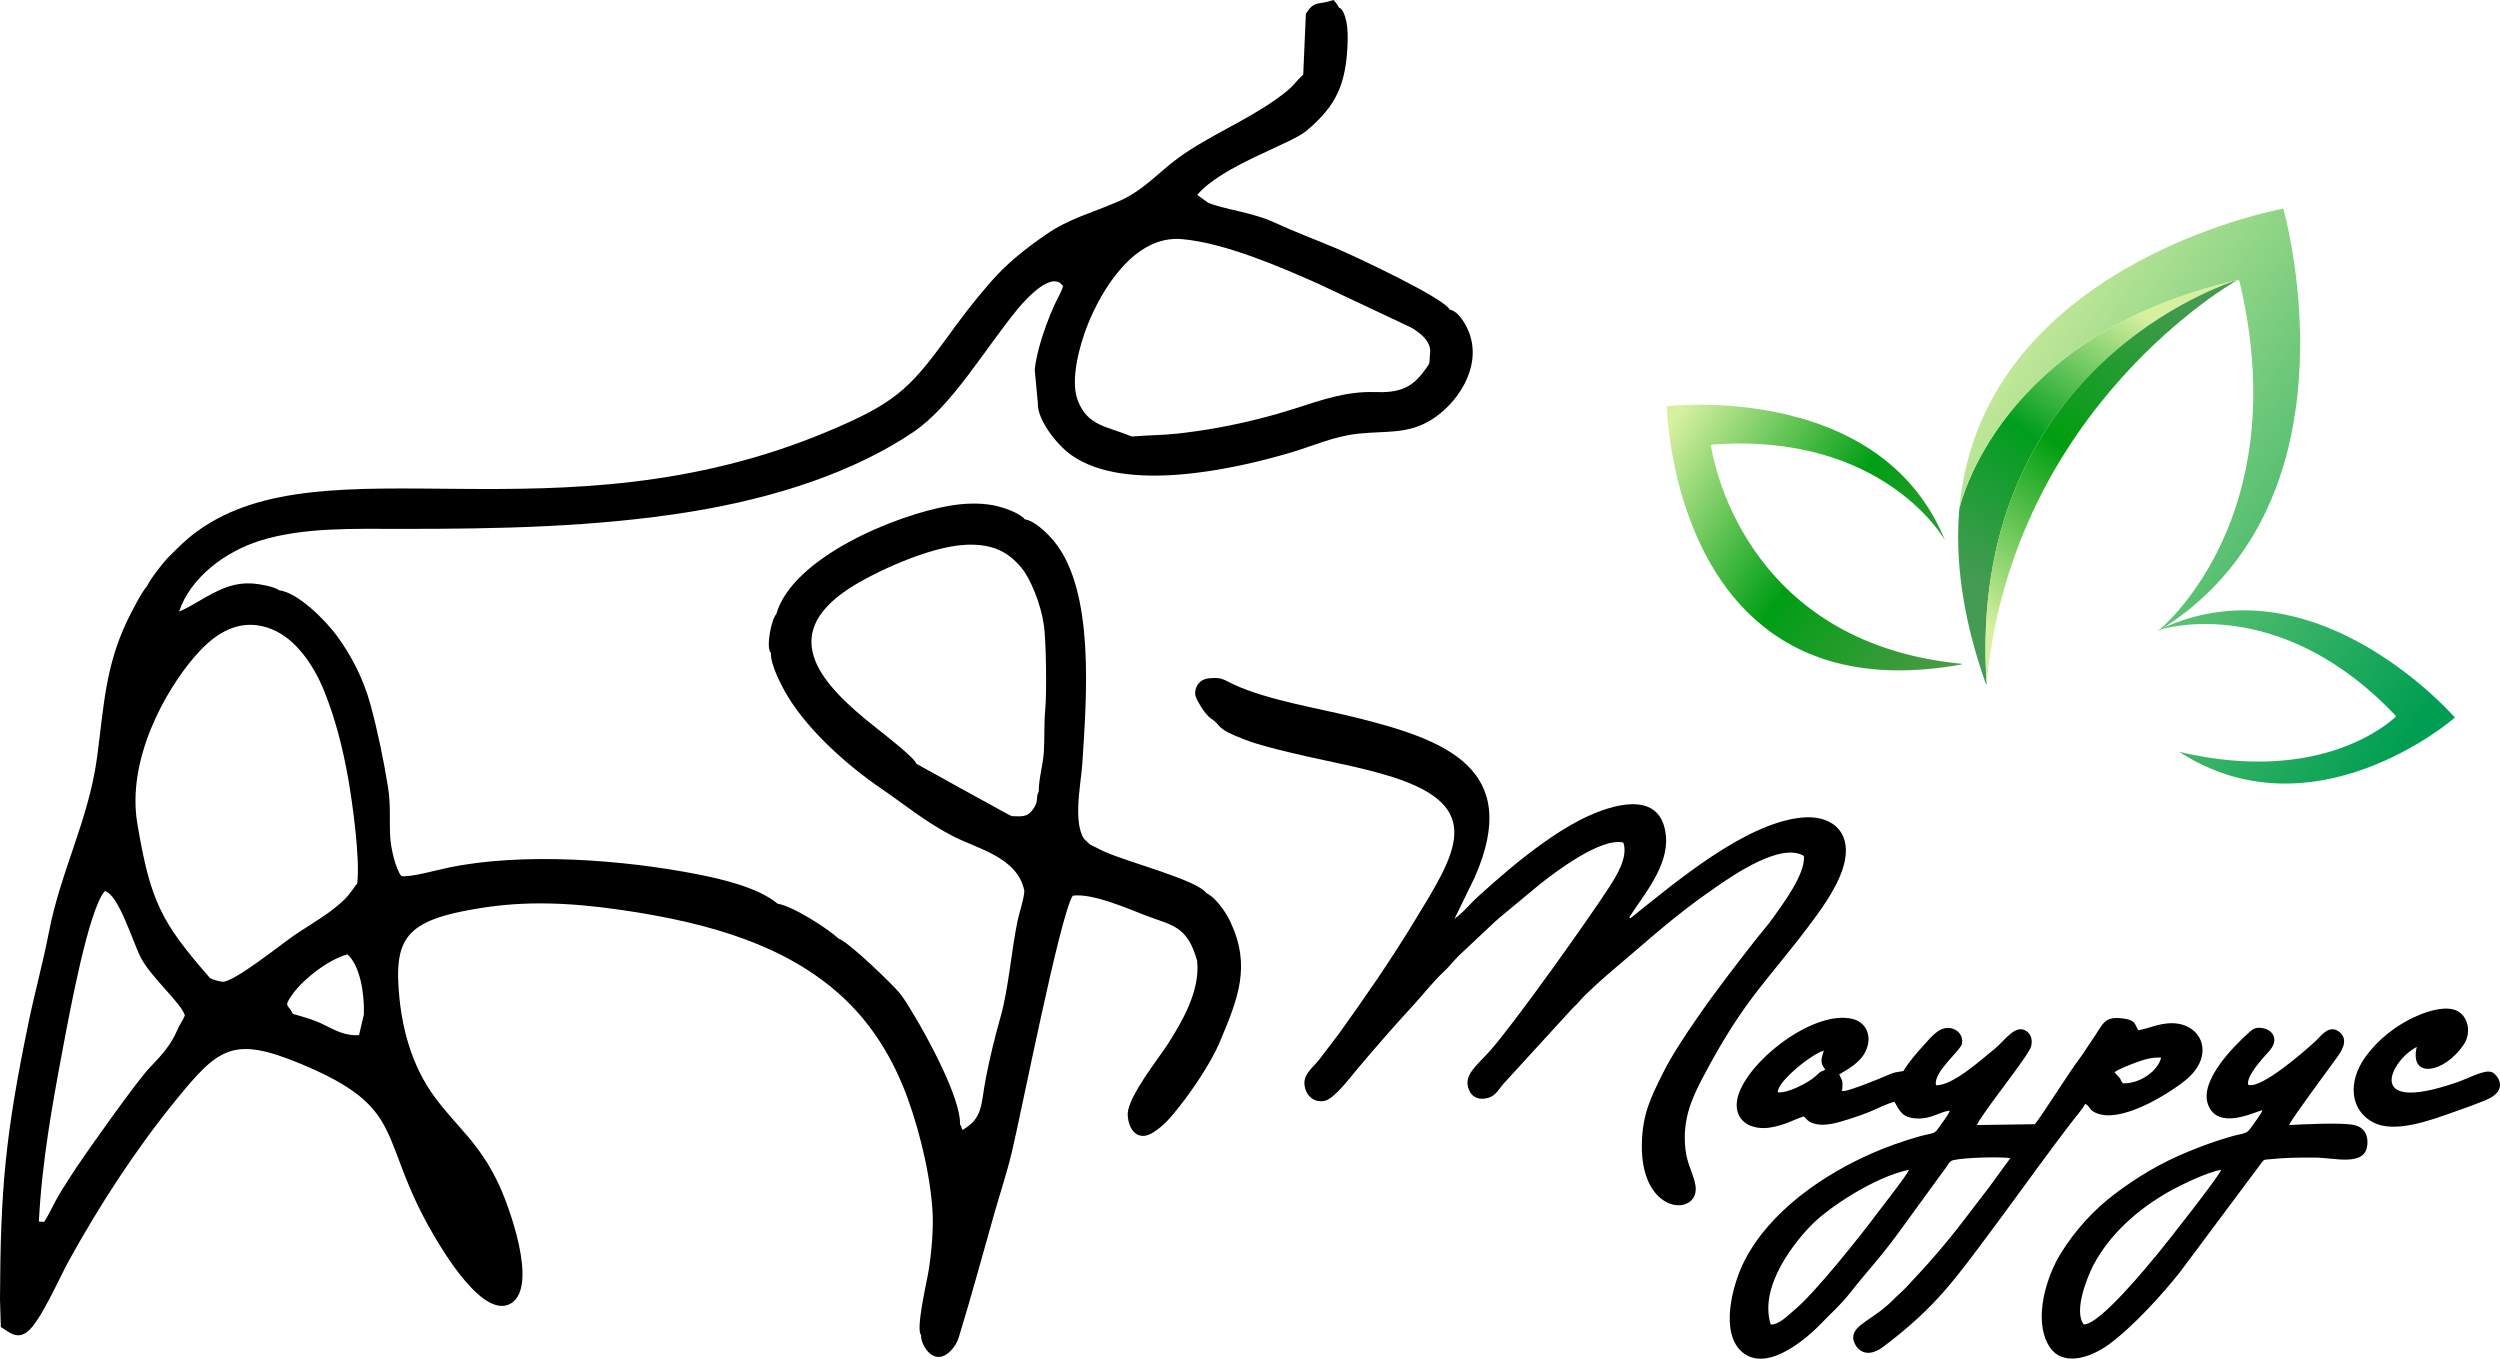 <?xml version="1.0" encoding="UTF-8"?>
<!DOCTYPE svg PUBLIC "-//W3C//DTD SVG 1.1//EN" "http://www.w3.org/Graphics/SVG/1.1/DTD/svg11.dtd">
<!-- Creator: CorelDRAW 2020 (64-Bit) -->
<svg xmlns="http://www.w3.org/2000/svg" xml:space="preserve" width="270.148mm" height="146.822mm" version="1.1" shape-rendering="geometricPrecision" text-rendering="geometricPrecision" image-rendering="optimizeQuality" fill-rule="evenodd" clip-rule="evenodd"
viewBox="0 0 2701484 1468218"
 xmlns:xlink="http://www.w3.org/1999/xlink"
 xmlns:xodm="http://www.corel.com/coreldraw/odm/2003">
 <defs>
   <linearGradient id="id0" gradientUnits="userSpaceOnUse" x1="2188634" y1="664113" x2="2373450" y2="377981">
    <stop offset="0" stop-opacity="1" stop-color="#459B54"/>
    <stop offset="0.49" stop-opacity="1" stop-color="#009E1D"/>
    <stop offset="1" stop-opacity="1" stop-color="#D6F0A0"/>
   </linearGradient>
   <linearGradient id="id1" gradientUnits="userSpaceOnUse" x1="2168072" y1="691126" x2="2396399" y2="350053">
    <stop offset="0" stop-opacity="1" stop-color="#D6F0A0"/>
    <stop offset="0.502" stop-opacity="1" stop-color="#009E10"/>
    <stop offset="1" stop-opacity="1" stop-color="#459A50"/>
   </linearGradient>
   <linearGradient id="id2" gradientUnits="userSpaceOnUse" x1="2127499" y1="688554" x2="1801325" y2="466266">
    <stop offset="0" stop-opacity="1" stop-color="#4D9A45"/>
    <stop offset="0.49" stop-opacity="1" stop-color="#009E15"/>
    <stop offset="1" stop-opacity="1" stop-color="#D6F0A0"/>
   </linearGradient>
   <linearGradient id="id3" gradientUnits="userSpaceOnUse" x1="2628305" y1="757652" x2="2094241" y2="393685">
    <stop offset="0" stop-opacity="1" stop-color="#009E52"/>
    <stop offset="1" stop-opacity="1" stop-color="#D6F0A0"/>
   </linearGradient>
 </defs>
 <g id="Слой_x0020_1">
  <path fill="black" d="M42010 1319997c3252,-64415 14562,-126695 26199,-188563 6725,-35753 27489,-148933 45071,-168531 15218,3939 30004,54935 39089,72261 11207,21373 43335,48572 47422,62091 -2061,5083 -5711,9973 -8394,16230 -7035,16405 -17620,27663 -29722,40306 -13423,14025 -65678,87599 -79057,107671 -6405,9612 -12136,18659 -18172,28484 -5396,8782 -11230,22105 -16746,30408l-5690 -357zm2064070 -119789l658 707c-2141,4919 -8762,13281 -12296,18475 -4678,6873 -6469,4498 -22927,9329 -16422,4818 -32602,10534 -47423,16982 -54341,23635 -111825,63458 -139003,116659 -13134,25705 -27278,78677 -1843,99204 28170,22735 72899,-19121 84392,-31102 10953,-11415 21111,-20167 30852,-32499 22208,-28112 33949,-39314 56790,-71023l40715 -55977c2263,-3174 3947,-5282 6598,-8964 2238,-3110 3927,-7387 8063,-8334 12817,-2938 48296,-3721 61792,-2308l-23166 31764c-8594,11457 -16268,21028 -24607,32081 -21141,28022 -41490,51151 -64534,75510 -4846,5122 -9297,8682 -14144,13644 -21288,21792 -43509,26631 -43436,41166 35,7274 10419,26575 32955,9490 56754,-43028 76714,-71870 121877,-132657 26957,-36282 56143,-77362 83733,-112982 4096,-5286 9528,-11479 12230,-16577 5097,2681 3924,6039 10468,9323 26911,13501 80402,-20762 97644,-34692 34373,-27766 16876,-64333 -18418,-61624 -12483,959 -22067,5850 -32517,7458 -3987,-7025 -2934,-11213 -17201,-12815 -20621,-2317 -20099,5808 -33753,25115 -4489,6348 -7521,11934 -12133,17876 -10083,12993 -42083,63951 -48613,71378l-62666 882c6842,-14701 55907,-74569 58633,-84935 1595,-6073 295,-11864 -3381,-15208 -12600,-11464 -24925,9081 -36152,17943 -12239,9662 -45288,40245 -63234,39149 -3193,-14435 27144,-37525 28212,-45226 1095,-7891 -3798,-13588 -9496,-15638 -13411,-4825 -23342,8175 -31356,16963 -6995,7670 -16723,18664 -22591,28607 -9318,1735 -7882,568 -16704,4348 -10861,4652 -38368,15864 -47664,17335 -2781,-1192 -3173,1493 -1617,-2333 480,-10068 96,-8118 -3384,-15744 10607,-6177 23278,-13330 28761,-25376 7284,-15999 384,-30696 -13863,-34411 -44668,-11646 -124568,53639 -125660,92009 -482,16918 12514,25895 29321,25795 7968,-46 16279,-2454 23163,-4804 6418,-2192 14854,-6544 20171,-7708 3540,3283 3787,4950 8685,6913 12630,5064 29230,-640 41491,-4532 8298,-2636 15726,-5238 23546,-8604 7135,-3072 16700,-7872 24083,-9676 5840,10238 8461,17345 24514,18063 14670,655 23904,-6784 34435,-8419zm-343941 -208218l-1855 -316c15758,-24690 42950,-55691 39895,-88301 -4386,-46828 -49936,-36652 -81978,-22459 -28978,12835 -56816,33853 -78146,50778 -8975,7122 -44860,37992 -51324,45377 -4155,4747 -12073,12220 -17039,15854l21728 -44550c52268,-118177 -31769,-149070 -128640,-173112 -41006,-10176 -95010,-18607 -132025,-35824 -10346,-4812 -12523,-8157 -26871,-6384 -12186,1504 -15447,12571 -14148,18460 930,4208 9855,20137 16558,24615 13166,8794 3340,10177 36091,22812 16305,6291 34565,10558 52880,14975 35322,8515 74001,15031 107562,25737 101536,32389 68648,82060 22655,157303 -27759,45412 -50543,77826 -80355,119703l-21610 28399c-8083,10073 -19734,17210 -14802,32155 2554,7739 9477,14348 20404,12441 10221,-1783 27515,-24880 34583,-33292 20556,-24463 40753,-47557 62343,-71028 9507,-10336 21761,-25848 31747,-34947 5821,-5305 10420,-11448 16125,-17227l34962 -32849c5680,-5642 11792,-10480 17786,-15555l36470 -30200c13410,-10496 64444,-50064 89031,-44065 5767,15936 -8720,38029 -15561,48611 -22562,34912 -101428,145705 -128327,176229 -14025,15914 -29460,26235 -23015,42093 3701,9110 11636,11440 20714,8965 8793,-2398 12093,-10389 17357,-16010l72759 -79511c3155,-3477 5722,-5344 8747,-9016 6389,-7753 26811,-25875 35035,-32787 40205,-33790 66154,-58715 112701,-90688 20220,-13889 70115,-48218 94769,-33467 1708,19984 -23798,53023 -32074,65055 -6462,9393 -14478,18202 -21570,27334 -21624,27847 -41980,54009 -62232,83371 -12230,17736 -27166,39950 -37298,60508 -12021,24393 -21468,42562 -21998,75363 -1274,78683 63880,78055 57864,43942 -2188,-12408 -8919,-22369 -10723,-38303 -3581,-31604 6360,-54274 18497,-77365 46438,-88340 71229,-105194 120005,-171217 11370,-15390 29372,-40790 33821,-63990 6242,-32543 -15977,-49428 -47429,-46075 -61220,6531 -135993,70071 -184069,108458zm-327497 -990186c-8680,2347 -13767,665 -19754,7751l-2814 3910c-130,195 -370,569 -477,729 -107,163 -325,489 -483,738l-2863 65773c-11352,10338 -8253,11591 -29174,26467 -33896,24104 -72715,39473 -105616,63316 -21106,15296 -37563,35311 -65020,47229 -29404,12762 -52595,18193 -77850,35522 -24364,16716 -43523,32486 -60393,51882 -20543,23622 -30356,37192 -49251,62992 -38743,52897 -55506,68427 -127226,98422 -291226,121799 -542074,7001 -680490,107481 -12785,9281 -19788,16880 -29929,26747 -6260,6091 -20531,24165 -24406,32667 -5324,5225 -17564,29196 -21701,37914 -23766,50072 -24990,93049 -32387,147635 -9055,66830 -39183,122288 -51930,188181 -6471,33446 -15267,65015 -22077,98049 -24972,121140 -30313,178330 -30801,299167l910 29573c8067,4652 16354,13769 27758,5848 14354,-9973 35657,-59260 45796,-77569 33667,-60795 71859,-119632 115069,-172812 46585,-57331 62201,-70080 134480,-40244 117979,48702 82699,79280 144220,184777 11003,18871 55047,93144 84442,74162 29070,-18774 -2741,-104982 -13655,-128252 -21447,-45723 -45339,-61641 -69655,-94892 -23760,-32489 -37073,-74994 -39034,-125119 -1154,-29532 4800,-47098 23075,-58913 16384,-10594 40700,-15412 63074,-19197 52378,-8860 101584,-6068 153653,1385 98734,14135 178964,39188 237381,91549 26242,23520 49722,54816 67427,97083 14985,35774 29317,90034 32427,132746 1960,20947 -921,51420 -4429,71583 -1762,10138 -13463,60690 -7680,66475 -120,10419 8724,23345 18356,23740 10330,423 19612,-12016 22262,-20597 12531,-40574 26374,-91416 38194,-133048 6291,-22158 13881,-44977 19278,-67450 10105,-42094 52381,-257328 65885,-277328 21545,-3010 60826,14613 80014,21841 27661,10421 43929,10936 54352,48509 3744,33554 -18156,68548 -31208,89293 -9370,14892 -43361,56953 -43816,76293 388,17199 11061,30475 27675,19850 12100,-7738 19463,-17008 27962,-27630 12932,-16158 34156,-47077 43374,-68869 20629,-48772 34403,-83140 11954,-131093 -5389,-11514 -16494,-26599 -25881,-30981 -10746,-14352 -81741,-32381 -109710,-44587 -5567,-2429 -10278,-5365 -15586,-7508 -5432,-5564 -7787,-4908 -10752,-15068 -2413,-8268 -2699,-17171 -2463,-25957 467,-17348 3584,-33307 4627,-50112 4196,-67649 13606,-182530 -30584,-236734 -5188,-6362 -20058,-22234 -31679,-23866 -5659,-7014 -23441,-13264 -34815,-15352 -15066,-2767 -31532,-1940 -46598,624 -58080,9883 -169831,55867 -187251,117104 -5394,5538 -11444,36466 -5860,41902 -309,13948 12569,37534 18481,47287 22715,37467 64857,74800 100110,98841 26112,17808 49034,37113 79616,52641 25267,12828 68131,22348 75536,57612 936,5630 -5590,25483 -7096,32748 -6934,33457 -9664,73048 -18409,104094 -5970,21200 -11343,42789 -15728,65169 -5793,29560 -2654,43861 -25306,57080 -1580,-1942 -1029,-4009 -2826,-5908 1196,-28259 -36511,-96377 -48924,-116866 -5013,-8277 -10545,-17967 -16175,-24964 -7010,-8712 -54845,-55263 -66159,-59041 -10421,-9921 -48599,-34837 -65804,-37675 -20958,-17559 -60816,-26715 -86282,-31732 -80260,-15814 -189577,-24169 -270381,-7067 -9601,2031 -42227,10906 -50017,8865 -6093,-7582 -11179,-29552 -11934,-41651 -1169,-18713 734,-34456 -2310,-53594 -4771,-30004 -11447,-62183 -19249,-90636 -7957,-29012 -21662,-53997 -36232,-73829 -12169,-16564 -41855,-46643 -62340,-49036 -4342,-3818 -20969,-6818 -28196,-7307 -11790,-798 -21801,1263 -31745,5213 -17918,7115 -31457,18014 -48133,25140 12485,-37255 50225,-64998 87727,-76719 46481,-14530 101043,-12741 152152,-12689 105073,110 209817,-1937 311467,-18289 91715,-14754 177740,-42757 242402,-86559 41783,-28303 77142,-90009 113155,-133599 7504,-9083 36741,-41799 48362,-23705 -1344,5131 -6739,14486 -9434,20408 -3240,7120 -5817,13624 -8672,21343 -4966,13436 -10945,32680 -12545,48468l3376 36041c-841,17230 19629,44488 36419,56314 58521,41229 175548,15231 236335,-2736 23707,-7006 47325,-17737 72862,-20488 30982,-3338 53906,839 79541,-15035 28284,-17515 54256,-56227 41365,-92895 -3514,-9996 -12067,-24633 -21385,-26123 -6612,-12921 -103324,-58088 -122063,-66025 -22559,-9557 -45147,-17891 -66635,-27834 -26148,-12099 -56529,-14466 -72906,-21995l-11293 -8173c26592,-31555 100379,-54608 117640,-68964 33179,-27598 43273,-51339 44836,-95531 265,-7458 143,-15135 -1266,-22327 -825,-4210 -3560,-14793 -8002,-15476 -2020,-3647 -3706,-6079 -5915,-8331l-6367 1804zm-312141 853287c-4180,8167 1320,9491 -7269,20757 -5229,6859 -10995,6565 -22038,6063 -8560,-4230 -17137,-9311 -25655,-13936 -8881,-4822 -17116,-9251 -25841,-14178 -17519,-9894 -33512,-18397 -51512,-28492 -1042,-5859 -37135,-33846 -45297,-40303 -55664,-44046 -106290,-97389 -27344,-149069 26341,-17245 86083,-45034 124974,-47177 31129,-1716 47493,8565 60901,24353 10459,12317 21528,40821 24354,61125 2799,15515 3355,75439 1746,92303 -1516,15912 -565,30775 -1600,46566 -880,13426 -5708,29673 -5419,41988zm-881764 205852c-4940,-766 -10392,-2173 -13817,-4092 -53216,-60818 -64355,-83277 -78491,-166650 -11829,-69764 30510,-144184 61679,-180386 16132,-18736 44532,-45812 83931,-29741 25553,10423 44707,38252 56076,66176 11900,29228 20479,62398 26333,96087 4742,27293 12677,85106 9615,112182 -2036,2105 -7201,10970 -13852,17456 -4327,4218 -11591,10233 -16998,14125 -12240,8808 -25231,16323 -38139,25220 -14534,10017 -63054,49103 -76337,49623zm152516 35033l-5293 22582c-14488,1070 -25769,-5193 -37005,-10795 -12558,-6261 -21092,-8270 -34620,-12226 -4712,-11089 -10771,-6473 50,-21555 11735,-16353 38768,-37255 59038,-42707 13311,11747 18444,40892 17830,64701zm1152190 -715188c-1505,13734 1154,9583 -6304,19824 -13561,18619 -27174,23981 -53271,23073 -31582,-1100 -58925,8974 -86086,17626 -27188,8659 -53419,15275 -82687,20679 -14878,2748 -30311,4980 -45708,6638 -16168,1740 -32217,1625 -48271,3078 -27530,-11405 -47575,-11130 -58409,-38778 -8778,-22398 2382,-61079 10195,-80916 15336,-38934 50813,-98063 102068,-93642 47331,4083 108568,31013 147423,48192l99707 46995c8728,4872 22225,14261 21343,27231zm1066103 750530c-8344,34576 29095,29048 50556,-2243 8827,-12870 5078,-30295 -6461,-36501 -11870,-6385 -31424,-74 -42219,4503 -25159,10664 -44886,27438 -57788,45575 -18167,25541 -17120,57019 9484,70483 23036,11658 61747,-2814 83783,-10554 13039,-4579 24932,-8804 37228,-13873 26261,-10828 12004,-27848 6784,-30065 -7945,-3371 -24220,6122 -38096,10931 -102034,35365 -71105,-24332 -43271,-38256zm-359917 299848c-10979,-14536 3743,-50959 10135,-63326 17684,-34210 48622,-61203 81347,-79818 11729,-6671 42299,-21786 57235,-23903 -4574,9798 -61177,81560 -68033,89781 -11564,13865 -63444,77830 -80684,77266zm193266 -231605c-1811,4728 -9117,14112 -12416,18879 -5169,7472 -6999,5539 -21483,9657 -16611,4722 -30419,9821 -46056,16191 -30992,12625 -56611,28424 -79714,45865 -22472,16965 -43196,39351 -59056,65421 -14065,23119 -29289,68701 -12576,97977 13414,23496 43600,14766 64624,-354 25336,-18222 58502,-54390 77745,-78959l86909 -116495c3398,-5051 3499,-4483 10237,-5136 19244,-1863 30012,-1723 48587,-1723 20546,0 53974,10163 56395,-13469 1290,-12596 -4767,-20036 -15232,-21903 -15170,-2707 -52489,-571 -69299,171 2763,-6709 43508,-61654 50949,-71915 4848,-6685 14271,-19369 3786,-28330 -11179,-9555 -20693,4537 -25409,8905 -11692,10827 -59004,52500 -73371,47924 -99,-226 -188,-858 -196,-712 -10,143 -151,-577 -155,-717 -327,-10187 16715,-28073 22910,-35041 11168,-12558 3805,-22530 -6234,-24652 -8598,-1815 -11590,937 -15851,4764 -16526,14840 -53382,51946 -44054,77498 10431,28569 49977,8237 58960,6154zm-531373 231756c-13672,-42125 28319,-92292 45689,-109305 18582,-18201 67082,-50507 103716,-57973 -3945,8138 -26330,36213 -33532,45909 -16925,22781 -68514,88067 -91379,106464 -5331,4290 -15113,14961 -24494,14905zm371422 -272580c3168,-3130 18774,-8945 22882,-10494 8477,-3197 17196,-5921 27443,-5444 -2793,13677 -22312,28432 -41236,27824 -4816,-6140 790,-1550 -9089,-11886zm-363801 21519c-839,-11220 35881,-40981 49654,-45019 -2742,9501 -4533,12657 1544,20435 -5753,3953 -1451,-1174 -11411,8005 -6557,6045 -29812,18262 -39787,16579z"/>
  <path fill="url(#id0)" fill-rule="nonzero" d="M2117347 549391c-15,25 -31,51 -22,92 -4860,54286 2954,117266 28775,190149l648 -1040c-22040,-341703 259246,-432364 270976,-436008 -256927,58466 -299339,242140 -300377,246807z"/>
  <path fill="url(#id1)" fill-rule="nonzero" d="M2146748 738592c27906,-299790 270976,-436008 270976,-436008 -11730,3644 -293016,94305 -270976,436008z"/>
  <path fill="url(#id2)" fill-rule="nonzero" d="M2120537 717862l-654 -576c-238375,-22719 -269748,-227011 -270954,-235521 -34,-54 -43,-137 -21,-196 -3,-27 -3,-27 -3,-27 -4,-28 -6,-56 -6,-56l924 -1086c183988,-13796 250162,100375 251798,103266 -45,-165 -115,-297 -161,-461 -914,-2182 -1820,-4307 -2752,-6402 -632,-1424 -1293,-2843 -1923,-4238 -831,-1684 -1634,-3370 -2491,-5051l-1535 -2985c-530,-986 -1031,-1972 -1561,-2956 -529,-984 -1088,-1993 -1645,-2974 -558,-982 -1115,-1962 -1668,-2916 -520,-900 -1066,-1769 -1586,-2670 -311,-530 -622,-1059 -929,-1561 -576,-895 -1124,-1792 -1669,-2662 -1456,-2262 -2907,-4469 -4407,-6615 -603,-891 -1204,-1755 -1832,-2616 -601,-864 -1229,-1724 -1854,-2556 -1227,-1698 -2505,-3361 -3781,-4995 -649,-803 -1300,-1604 -1925,-2437 -324,-388 -678,-799 -1002,-1187 -323,-387 -650,-802 -974,-1188 -1488,-1781 -2970,-3507 -4477,-5201 -672,-744 -1313,-1462 -1985,-2206 -830,-894 -1687,-1787 -2516,-2682 -1679,-1731 -3358,-3435 -5058,-5109 -852,-836 -1700,-1645 -2578,-2478 -442,-431 -913,-887 -1379,-1286 -96,-103 -188,-177 -284,-280 -3007,-2796 -6111,-5472 -9206,-8035 -1424,-1197 -2875,-2363 -4351,-3526 -1136,-861 -2274,-1752 -3437,-2609 -370,-298 -799,-618 -1198,-912 -1406,-1031 -2813,-2059 -4245,-3058l-31 -25c-1404,-1001 -2832,-1972 -4260,-2944 -121,-71 -213,-145 -334,-216 -1518,-1018 -3001,-1983 -4514,-2945 -1209,-769 -2447,-1535 -3682,-2274 -518,-366 -1061,-701 -1629,-1005 -1145,-692 -2259,-1360 -3429,-2021 -272,-166 -571,-331 -839,-471 -1444,-857 -2914,-1682 -4349,-2456 -61,-50 -148,-68 -179,-92 -1228,-684 -2482,-1336 -3735,-1988 -777,-421 -1580,-814 -2355,-1208 -1314,-702 -2651,-1345 -3988,-1988 -1370,-696 -2797,-1385 -4217,-2019 -1395,-664 -2819,-1326 -4239,-1961 -561,-248 -1152,-494 -1744,-767 -1062,-447 -2127,-923 -3220,-1396 -5607,-2374 -11276,-4545 -16896,-6524 -1053,-365 -2075,-705 -3127,-1068 -8947,-3054 -17867,-5604 -26688,-7770 -1072,-278 -2141,-527 -3237,-774 -3614,-875 -7219,-1666 -10787,-2377 -1411,-296 -2823,-592 -4205,-865 -4255,-833 -8473,-1557 -12625,-2204 -1319,-223 -2603,-392 -3893,-590 -976,-175 -1946,-295 -2917,-415 -1232,-204 -2430,-355 -3629,-506 -1943,-269 -3853,-483 -5735,-701 -1542,-199 -3077,-340 -4588,-514 -1511,-174 -3019,-321 -4527,-465 -1477,-123 -2956,-271 -4406,-395 -1476,-121 -2898,-248 -4345,-344 -1446,-97 -2863,-196 -4254,-298 -201,-35 -424,-10 -624,-45 -4025,-238 -7844,-415 -11577,-571 -28,2 -28,2 -28,2 -1300,-55 -2570,-87 -3813,-120 -2714,-100 -5333,-125 -7869,-130 -1013,-4 -2029,-34 -3016,-39 -4590,-9 -8861,61 -12737,145 -559,33 -1121,37 -1680,70 -1348,34 -2610,86 -3842,136 -869,37 -1682,70 -2523,105 -2435,123 -4646,251 -6631,382 -671,46 -1285,84 -1870,148 -3548,244 -6025,513 -7307,624l-28 3c55,1543 198,4681 522,9205 44,671 92,1370 167,2066 417,5641 1140,13079 2317,21846 296,2192 627,4464 967,6821 185,1190 372,2380 560,3598 402,2406 816,4923 1264,7492 1820,10274 4207,21613 7339,33604 361,1509 777,3011 1193,4514 840,3062 1735,6118 2664,9227 451,1555 902,3111 1411,4688l3 27c2282,7269 4862,14703 7731,22188 406,1139 832,2219 1290,3323 1480,3781 3047,7579 4698,11370 452,1049 928,2066 1407,3112 2675,5959 5577,11950 8697,17860l4 29c1729,3218 3482,6405 5320,9584 1729,2964 3518,5951 5359,8904 1838,2926 3760,5841 5734,8724 535,787 1071,1572 1631,2329 12096,17265 26606,33452 44056,47405 1669,1366 3417,2698 5194,4024 1750,1331 3523,2630 5350,3895 914,633 1824,1237 2737,1870 1854,1262 3733,2494 5637,3695 938,602 1904,1201 2867,1773 847,526 1717,1023 2592,1575l8000 4452c899,493 1822,956 2745,1419 923,462 1849,953 2768,1389 927,489 1847,924 2794,1356 2821,1355 5721,2644 8642,3875 2948,1228 5950,2423 8997,3527 1174,435 2288,850 3458,1257 906,295 1813,620 2746,913 1021,339 2075,703 3153,1036 1046,308 2100,673 3174,979 2125,641 4306,1277 6480,1857 1071,279 2147,583 3243,830 31,25 31,25 59,22 36941,9386 81311,10985 134503,1264z"/>
  <path fill="url(#id3)" fill-rule="nonzero" d="M2418114 302492l1763 1071c57019,238770 -65595,358696 -85894,376610 -229,106 -500,223 -730,329 -109,74 -270,118 -408,241l682 -187c-1258,1080 -2032,1723 -2279,1922 230,-107 408,-243 598,-337 1105,-692 2212,-1384 3277,-2064 17914,-5044 135175,-31460 253643,93236l-49 1395 -30 51c0,0 0,0 -40,11 -30,51 -98,113 -139,125 -6104,5128 -79736,73796 -233554,37574 144328,93612 294683,-33961 297742,-37132 29,-51 29,-51 29,-51 -899,-918 -2538,-2801 -5010,-5360 -383,-456 -809,-902 -1283,-1375 -1387,-1434 -2937,-2994 -4664,-4722 -588,-574 -1177,-1146 -1777,-1758 -888,-879 -1777,-1758 -2767,-2695 -413,-405 -816,-769 -1188,-1186 -2849,-2671 -5935,-5582 -9368,-8655 -702,-670 -1485,-1319 -2238,-2020 -1886,-1684 -3835,-3437 -5904,-5158 -958,-816 -1916,-1634 -2925,-2479 0,0 0,0 -11,-41 -2891,-2358 -5805,-4797 -8965,-7341 -153,-87 -328,-255 -493,-382 -1100,-864 -2200,-1728 -3352,-2620 -1151,-894 -2291,-1747 -3454,-2680 -1152,-893 -2342,-1774 -3534,-2657 -1204,-922 -2435,-1793 -3678,-2705 -1232,-870 -2435,-1793 -3718,-2692 -1550,-1086 -3110,-2213 -4711,-3328 -1016,-713 -2022,-1387 -3066,-2051 -801,-557 -1573,-1166 -2442,-1661 -1067,-745 -2124,-1448 -3272,-2169 -3487,-2325 -7094,-4617 -10821,-6873 -1228,-700 -2467,-1439 -3706,-2180 -3103,-1868 -6326,-3704 -9577,-5489 -973,-553 -1934,-1066 -2935,-1569 -7967,-4334 -16302,-8438 -24972,-12191 -1020,-410 -2010,-872 -3029,-1284 -5518,-2328 -11173,-4533 -16906,-6545 -1139,-378 -2268,-717 -3327,-1116 -610,-178 -1231,-397 -1801,-585 -1517,-492 -2981,-953 -4486,-1405 -1466,-461 -2970,-911 -4464,-1322 -1414,-433 -2868,-853 -4300,-1194 -844,-245 -1688,-489 -2572,-720 -1351,-364 -2692,-688 -4084,-1039 -39,10 -91,-18 -183,-36 -1574,-389 -3229,-756 -4873,-1082 -284,-95 -649,-167 -923,-221 -1340,-323 -2619,-577 -3938,-820 -598,-139 -1238,-265 -1866,-352 -1410,-260 -2831,-562 -4270,-771 -1764,-293 -3488,-598 -5292,-880 -132,-7 -264,-15 -405,-61 -1703,-224 -3405,-449 -5147,-661l-40 11c-1701,-224 -3443,-438 -5174,-610 -486,-39 -1023,-108 -1499,-108 -1467,-159 -2873,-247 -4330,-365 -1852,-141 -3703,-281 -5574,-329 -4024,-192 -8106,-281 -12235,-228 -122,34 -253,26 -384,20 -606,-6 -1253,-3 -1888,42 -1201,28 -2363,43 -3564,71 -2392,95 -4772,230 -7182,415 -1219,119 -2450,198 -3680,276 -1008,104 -1924,226 -2932,328 -2267,235 -4524,507 -6808,832 -505,52 -1038,156 -1531,247 -503,51 -1047,115 -1541,207 -1025,194 -2021,338 -3058,493 -2063,350 -4115,740 -6155,1169 -1026,196 -2052,391 -3106,638 -1015,234 -2071,481 -3086,715 -2562,574 -5143,1238 -7712,1943 -1004,275 -1997,591 -3052,837 -551,194 -1152,359 -1704,554 -994,315 -1997,590 -2989,906 -1033,326 -2106,664 -3169,1041 -1113,349 -2175,727 -3238,1104 -1061,378 -2083,744 -3145,1122l-3124 1202c-1763,656 -3504,1393 -5267,2049 -1379,636 -2810,1245 -4239,1853 -690,320 -1391,597 -2110,967 915,-596 1871,-1203 2788,-1800 1831,-1194 3691,-2437 5511,-3670 2219,-1515 4385,-3059 6552,-4603l3915 -2887c1251,-947 2502,-1895 3793,-2853 1280,-999 2560,-1997 3841,-2997 1229,-1027 2509,-2026 3749,-3014 1119,-954 2239,-1909 3411,-2834 663,-570 1327,-1141 1951,-1701 1149,-1007 2268,-1960 3417,-2966 2841,-2549 5631,-5128 8329,-7724 1097,-1035 2184,-2110 3282,-3145 1086,-1075 2132,-2139 3179,-3203 2093,-2128 4175,-4296 6206,-6495 956,-1081 1951,-2175 2986,-3279 453,-555 944,-1122 1448,-1649 452,-556 984,-1132 1447,-1648 2166,-2494 4239,-5005 6314,-7517 905,-1111 1808,-2223 2672,-3323 1100,-1338 2180,-2757 3218,-4164 2100,-2735 4107,-5486 6065,-8268 999,-1396 1957,-2781 2905,-4207 539,-709 1056,-1499 1503,-2226 128,-164 257,-329 343,-483 3244,-4861 6363,-9861 9269,-14846 1362,-2273 2674,-4575 3974,-6917 969,-1820 1948,-3600 2918,-5420 349,-613 688,-1267 987,-1911 1161,-2218 2282,-4425 3352,-6661 30,-52 30,-52 30,-52 1110,-2247 2181,-4483 3211,-6708 77,-194 164,-347 201,-529 1127,-2340 2166,-4696 3163,-7042 815,-1907 1590,-3803 2365,-5699 375,-837 750,-1675 1033,-2530 729,-1752 1456,-3506 2092,-5279 172,-479 314,-905 496,-1343 858,-2222 1677,-4432 2444,-6673 58,-101 77,-193 95,-284 694,-1873 1338,-3777 1971,-5721 407,-1191 814,-2382 1169,-3602 663,-1994 1314,-4029 1914,-6094 679,-2086 1297,-4241 1914,-6397 589,-2104 1207,-4259 1784,-6402 192,-874 425,-1758 659,-2641 417,-1626 833,-3252 1252,-4878 2081,-8471 3857,-16945 5354,-25342 308,-1552 575,-3094 804,-4623 2292,-13364 3862,-26530 4932,-39473 126,-1588 262,-3138 388,-4725 393,-5333 678,-10592 894,-15788 84,-2052 170,-4104 214,-6146 243,-6196 296,-12298 292,-18299 -3,-1898 -45,-3786 -48,-5684 -31,-1373 -22,-2757 -65,-4171 -49,-1755 -60,-3523 -139,-5228 -83,-2825 -186,-5561 -318,-8245 -62,-2271 -182,-4439 -312,-6648 -110,-2129 -229,-4298 -389,-6457 -150,-2116 -258,-4245 -436,-6312 -150,-2117 -316,-4143 -494,-6210 -180,-2067 -347,-4093 -555,-6109 16,-263 -73,-584 -69,-888 -564,-5673 -1162,-11164 -1839,-16461 42,-11 42,-11 42,-11 -245,-1833 -488,-3665 -721,-5459 -480,-3796 -1029,-7531 -1574,-11095 -225,-1449 -450,-2898 -653,-4266 -1046,-6492 -2091,-12508 -3115,-17969 -169,-774 -299,-1559 -467,-2333 -346,-1891 -709,-3691 -1052,-5410 -290,-1215 -518,-2362 -757,-3548 -713,-3389 -1389,-6483 -2018,-9247 -213,-935 -404,-1789 -624,-2591 -1182,-4942 -2089,-8407 -2546,-10225l-39 11c-2133,412 -6545,1321 -12876,2797 -933,213 -1908,438 -2832,691 -7906,1865 -18248,4616 -30325,8273 -3041,878 -6180,1868 -9439,2890 -1625,533 -3248,1064 -4913,1607 -3329,1086 -6807,2256 -10313,3477 -14111,4905 -29582,10831 -45791,17997 -2051,864 -4091,1769 -6120,2715 -4110,1859 -8236,3812 -12392,5816 -2099,1006 -4197,2013 -6284,3061l-41 11c-9746,4918 -19685,10233 -29595,15973 -1496,842 -2952,1674 -4385,2585 -4983,2921 -10004,6023 -15003,9208 -1353,889 -2707,1779 -4048,2708 -7845,5086 -15578,10574 -23245,16303l-41 11c-4139,3165 -8257,6411 -12324,9684 -3809,3116 -7634,6324 -11357,9590 -3724,3266 -7375,6642 -11003,10098 -999,921 -1988,1882 -2935,2834 -21665,20965 -41195,45144 -56927,72943 -1545,2712 -3038,5451 -4520,8233 -1432,2811 -2862,5621 -4243,8460 -684,1439 -1379,2839 -2064,4278 -1318,2909 -2625,5858 -3892,8795 -632,1469 -1255,2979 -1876,4488 -546,1315 -1053,2618 -1628,3985 -1564,4056 -3037,8130 -4487,12283 -474,1425 -918,2798 -1350,4211 -473,1426 -917,2800 -1338,4253 -484,1385 -905,2838 -1297,4242 -1235,4311 -2420,8651 -3491,13089 -1071,4438 -2080,8944 -2946,13500 -345,1734 -659,3418 -1004,5153 -192,1347 -423,2707 -655,4066 -268,1541 -486,3111 -742,4693 -218,1570 -445,3100 -651,4711 -434,3141 -806,6352 -1177,9562 -126,1588 -291,3188 -417,4776 1016,-4639 43461,-188317 300361,-246768 109,-73 229,-106 310,-128 11,40 11,40 11,40 39,-11 79,-22 79,-22z"/>
 </g>
</svg>
